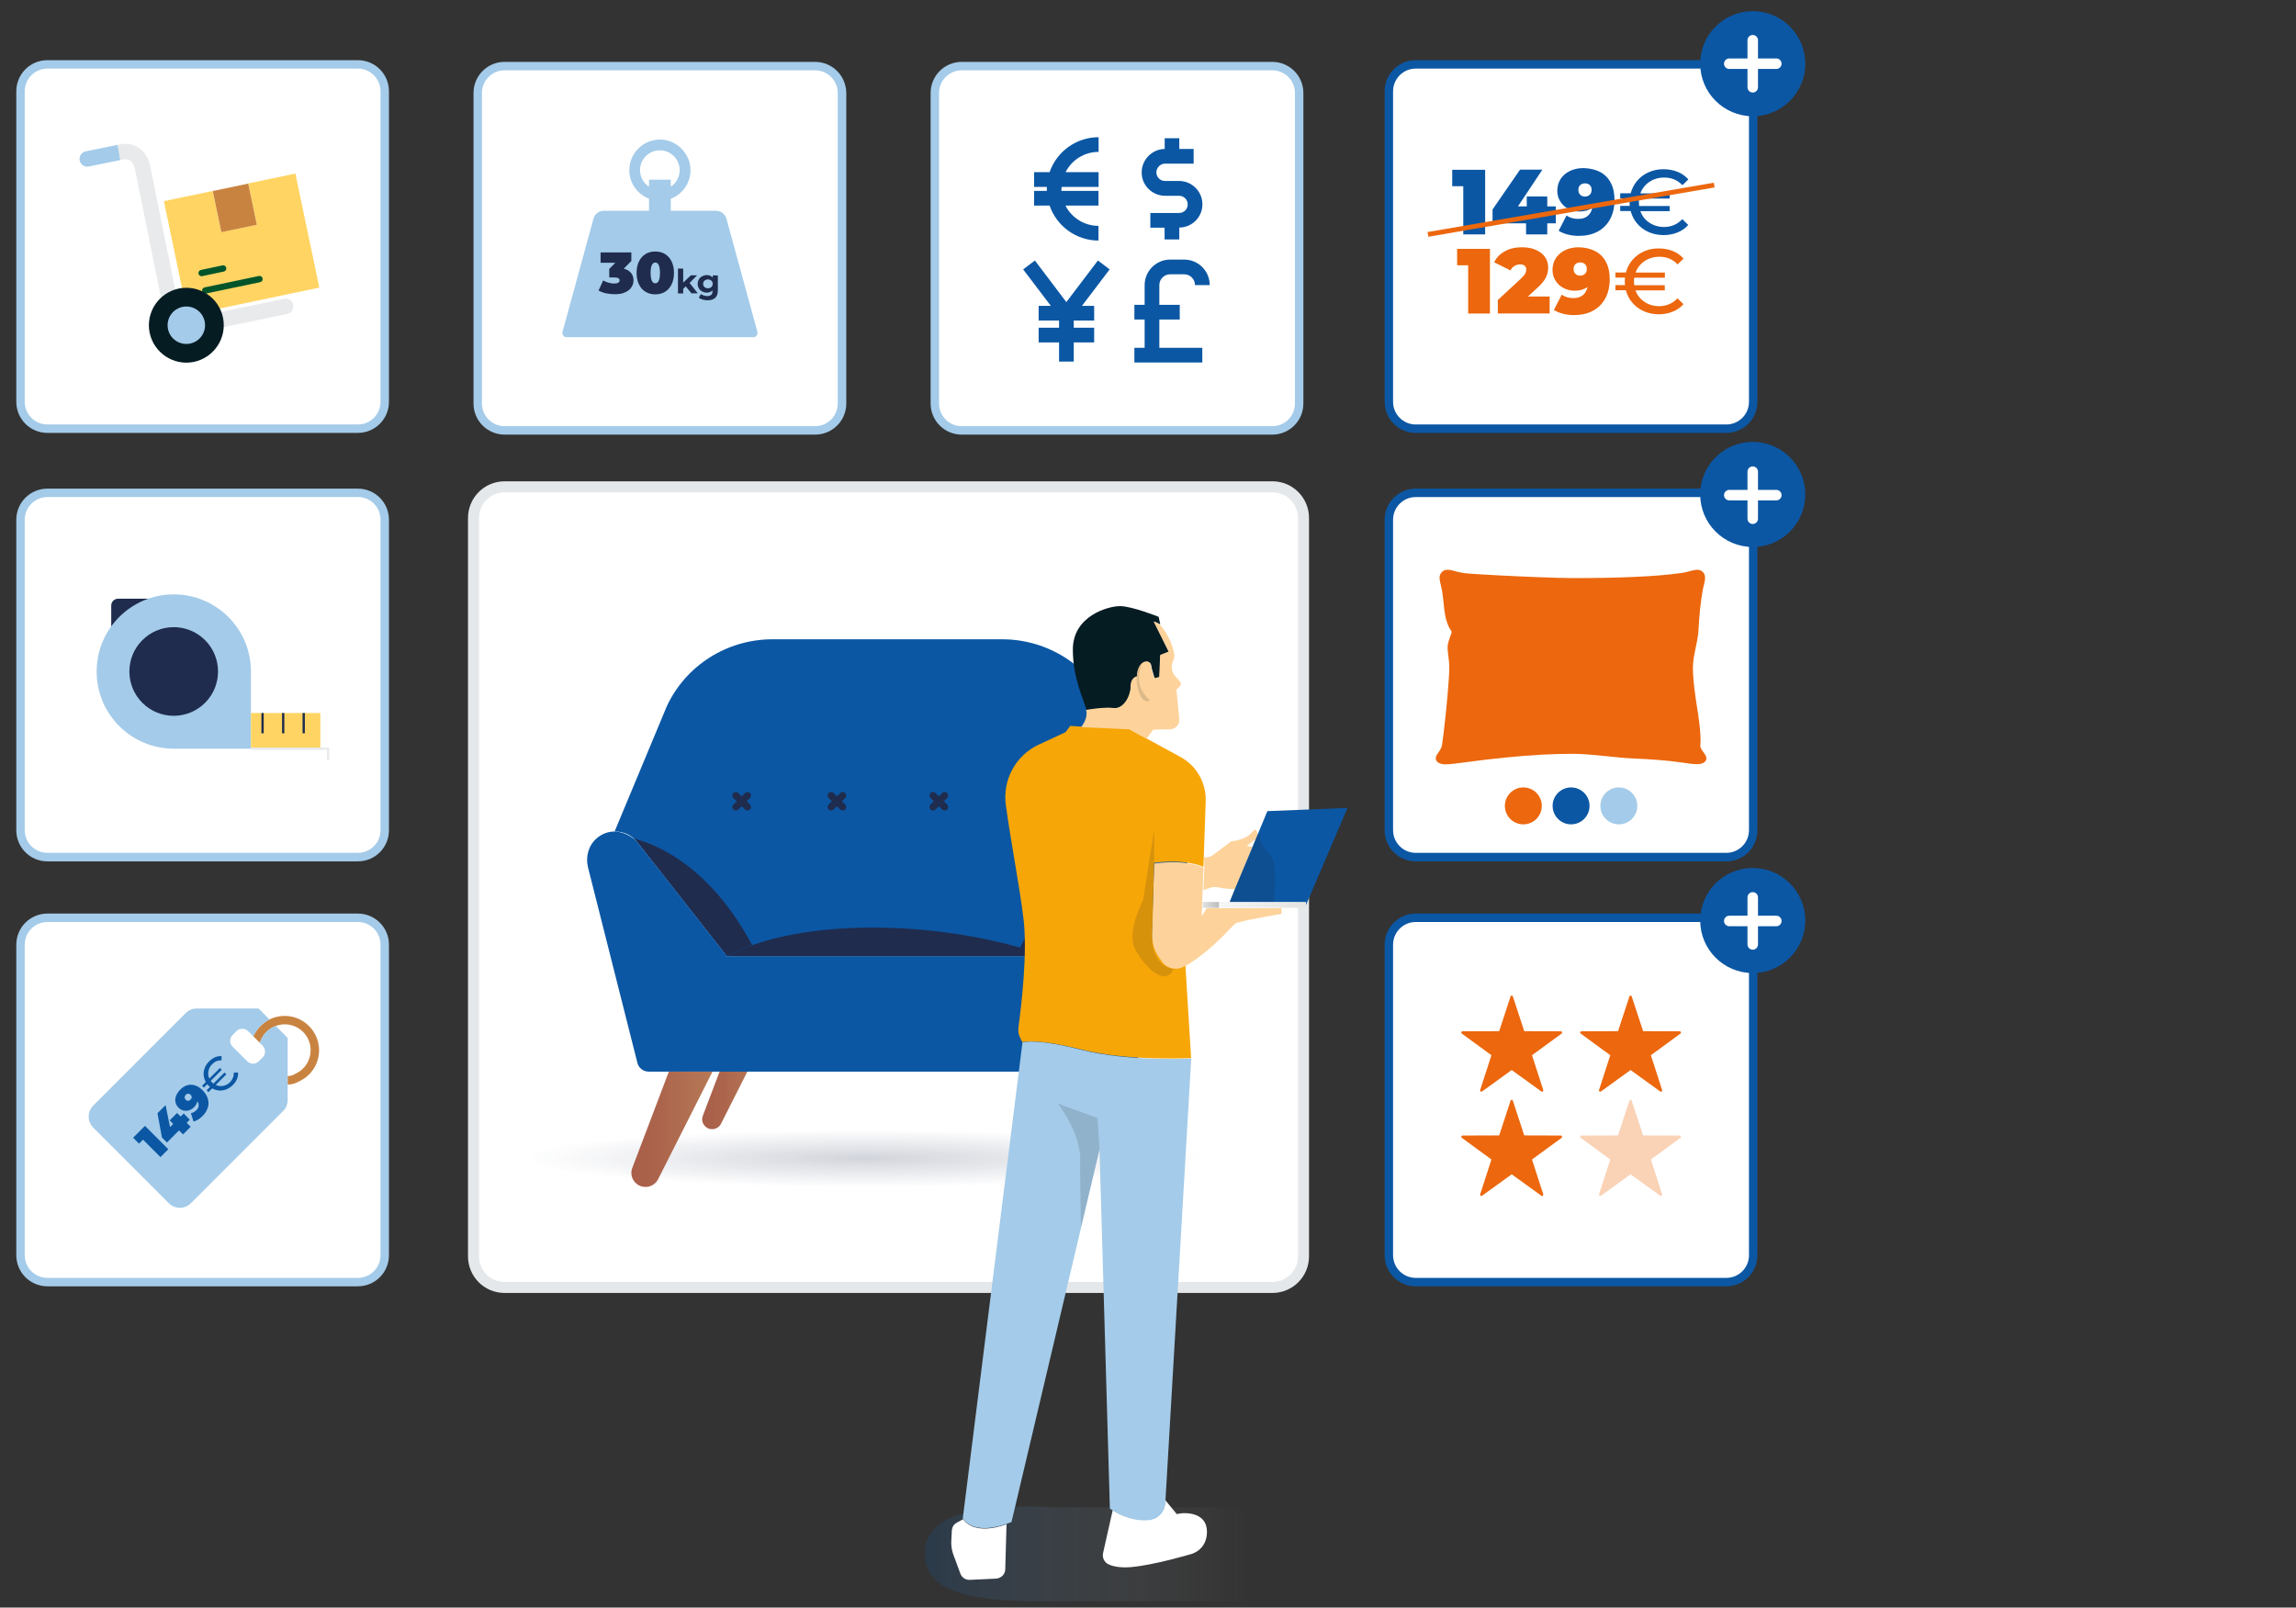 <?xml version="1.0" encoding="utf-8"?>
<!-- Generator: Adobe Illustrator 24.1.1, SVG Export Plug-In . SVG Version: 6.00 Build 0)  -->
<svg version="1.1" id="Calque_1" xmlns="http://www.w3.org/2000/svg" xmlns:xlink="http://www.w3.org/1999/xlink" x="0px" y="0px"
	 viewBox="0 0 2014.7 1410.7" style="enable-background:new 0 0 2014.7 1410.7;" xml:space="preserve">
<rect x="0" y="0" width="2014.7" height="1410.7" fill="#333333" stroke="none"/>
<style type="text/css">
	.st0{fill:#FFFFFF;}
	.st1{fill:#A4CBE9;}
	.st2{fill:none;}
	.st3{fill:#C98341;}
	.st4{fill:#0B57A4;}
	.st5{fill:#1F2C4E;}
	.st6{fill:#FFD462;}
	.st7{fill:none;stroke:#1F2C4E;stroke-width:2.007;stroke-miterlimit:10;}
	.st8{fill:none;stroke:#E8EAEB;stroke-width:2.007;stroke-miterlimit:10;}
	.st9{fill:#E8EAEB;}
	.st10{fill:none;stroke:#00542A;stroke-width:5.526;stroke-linecap:round;stroke-linejoin:round;stroke-miterlimit:10;}
	.st11{fill:#061C23;}
	.st12{fill:#EC670D;}
	.st13{fill:none;stroke:#EC670D;stroke-width:4.193;stroke-miterlimit:10;}
	.st14{opacity:0.3;fill:#EC670D;}
	.st15{fill:#FFFFFF;stroke:#E5E8EA;stroke-width:9.674;stroke-miterlimit:10;}
	.st16{opacity:0.25;fill:url(#SVGID_1_);}
	.st17{fill:url(#SVGID_2_);}
	.st18{fill:url(#SVGID_3_);}
	.st19{fill:url(#SVGID_4_);}
	.st20{fill:url(#SVGID_5_);}
	.st21{fill:none;stroke:#1F2C4E;stroke-width:6.205;stroke-linecap:round;stroke-miterlimit:10;}
	.st22{opacity:0.2;fill:url(#SVGID_6_);}
	.st23{fill:url(#SVGID_7_);}
	.st24{fill:url(#SVGID_8_);}
	.st25{fill:#FDD39B;}
	.st26{fill:#F7A608;}
	.st27{opacity:0.15;}
	.st28{fill:#1F1F1F;}
	.st29{fill:none;stroke:#FFFFFF;stroke-width:9.211;stroke-linecap:round;stroke-linejoin:round;stroke-miterlimit:10;}
	.st30{opacity:0.2;fill:url(#SVGID_9_);}
	.st31{fill:#EDC0B1;}
	.st32{fill:#233941;}
	.st33{fill:#09AABA;}
	.st34{fill:#FDC306;}
	.st35{opacity:0.2;}
	.st36{fill:#020203;}
	.st37{fill:#E6E9EB;}
	.st38{fill:#445861;}
	.st39{fill:#232F3F;}
	.st40{fill:none;stroke:#FFFFFF;stroke-width:6.162;stroke-linecap:round;stroke-linejoin:round;stroke-miterlimit:10;}
	.st41{fill:#99A6AD;}
	.st42{fill:#FAFBFB;}
	.st43{opacity:0.2;fill:url(#SVGID_10_);}
	.st44{fill:url(#SVGID_11_);}
	.st45{fill:url(#SVGID_12_);}
	.st46{fill:#F9D5D9;}
	.st47{fill:#B3BAC0;}
	.st48{fill:#4C4749;}
	.st49{opacity:0.2;fill:url(#SVGID_13_);}
	.st50{fill:#F3BE9A;}
	.st51{fill:url(#SVGID_14_);}
	.st52{fill:url(#SVGID_15_);}
	.st53{fill:url(#SVGID_16_);}
	.st54{fill:url(#SVGID_17_);}
	.st55{fill:url(#SVGID_18_);}
	.st56{fill:none;stroke:#0B58A4;stroke-width:1.898;stroke-miterlimit:10;}
	.st57{fill:#FFFFFF;stroke:#0B58A4;stroke-width:1.898;stroke-miterlimit:10;}
	.st58{fill-rule:evenodd;clip-rule:evenodd;fill:url(#);}
	.st59{fill-rule:evenodd;clip-rule:evenodd;fill:#E20D1D;}
	.st60{opacity:0.5;fill:#0B58A4;}
	.st61{opacity:0.3;fill:#0B58A4;}
	.st62{opacity:0.2;fill:#0B58A4;}
	.st63{fill:#A4CBE9;stroke:#0B58A4;stroke-width:1.898;stroke-miterlimit:10;}
	.st64{fill:none;stroke:#1E3660;stroke-width:1.572;stroke-linecap:round;stroke-linejoin:round;stroke-miterlimit:10;}
	.st65{fill:#86949B;}
	.st66{fill:#E9F2FA;}
	.st67{fill:#FFFFFF;stroke:#E6E9EB;stroke-width:5.772;stroke-miterlimit:10;}
	.st68{opacity:0.5;fill:#A4CBE9;}
	.st69{fill:none;stroke:#1F2C4E;stroke-width:8.284;stroke-linecap:round;stroke-linejoin:round;stroke-miterlimit:10;}
	.st70{fill:none;stroke:#C8CDD1;stroke-width:1.644;stroke-linecap:round;stroke-linejoin:round;stroke-miterlimit:10;}
	.st71{fill:#FFFFFF;stroke:#EC670D;stroke-width:7.231;stroke-linecap:round;stroke-linejoin:round;stroke-miterlimit:10;}
	.st72{fill:none;stroke:#C8CDD1;stroke-width:10.007;stroke-linecap:round;stroke-miterlimit:10;}
	.st73{fill:none;stroke:#C8CDD1;stroke-width:9.117;stroke-linecap:round;stroke-miterlimit:10;}
	.st74{fill:#C0B2D8;}
	.st75{fill:#302D7D;}
	.st76{fill:#F39B9A;}
	.st77{fill:#C8CDD1;}
	.st78{fill:#006E7F;}
	.st79{fill:#64C3D1;}
	.st80{fill:#6B661E;}
	.st81{fill:#758E2A;}
	.st82{fill:#A3CBE9;}
	.st83{fill:#1E3660;}
	.st84{fill:#EFEBF6;}
	.st85{opacity:0.1;fill:url(#SVGID_19_);}
	.st86{opacity:0.2;fill:url(#SVGID_20_);}
	.st87{fill:#1D365F;}
	.st88{opacity:0.1;}
	.st89{opacity:0.2;fill:url(#SVGID_21_);}
	.st90{fill:url(#SVGID_22_);}
	.st91{fill:#ECC0B2;}
	.st92{opacity:0.2;fill:url(#SVGID_23_);}
	.st93{fill:url(#SVGID_24_);}
	.st94{fill:url(#SVGID_25_);}
	.st95{fill:none;stroke:#A4CBE9;stroke-width:3.72;stroke-linecap:round;stroke-linejoin:round;stroke-miterlimit:10;}
	.st96{fill:#F8B68A;}
	.st97{fill:none;stroke:#EC670D;stroke-width:2.409;stroke-linecap:round;stroke-linejoin:round;stroke-miterlimit:10;}
	.st98{fill:none;stroke:#0B57A4;stroke-width:5.154;stroke-linecap:round;stroke-linejoin:round;stroke-miterlimit:10;}
	.st99{opacity:0.2;fill:url(#SVGID_26_);}
	.st100{opacity:0.3;}
	.st101{fill:url(#SVGID_27_);}
	.st102{fill:url(#SVGID_28_);}
	.st103{opacity:0.1;fill:#1F1F1F;enable-background:new    ;}
	
		.st104{opacity:0.3;fill:none;stroke:#1F1F1F;stroke-width:2.538;stroke-linecap:round;stroke-linejoin:round;stroke-miterlimit:10;enable-background:new    ;}
	.st105{fill:url(#SVGID_29_);}
	.st106{fill:url(#SVGID_30_);}
	.st107{fill:#D9D9D9;}
	.st108{fill:url(#SVGID_31_);}
	.st109{fill:url(#SVGID_32_);}
	.st110{fill:#0458A3;}
	.st111{fill:#E10E1C;}
	.st112{fill:#F7A609;}
	.st113{fill:#6CBFA2;}
	.st114{fill:#94C11F;}
	.st115{opacity:0.6;fill:url(#SVGID_33_);enable-background:new    ;}
	.st116{opacity:0.3;fill:#02B0D7;enable-background:new    ;}
	.st117{fill:#E95390;}
	.st118{opacity:0.2;fill:url(#SVGID_34_);}
	.st119{fill:url(#SVGID_35_);}
	.st120{fill:url(#SVGID_36_);}
	.st121{fill:url(#SVGID_37_);}
	.st122{fill:url(#SVGID_38_);}
	.st123{fill:url(#SVGID_39_);}
	.st124{fill:url(#SVGID_40_);}
	.st125{fill:#455960;}
	.st126{fill:#FBC205;}
	.st127{fill:#1F2D4E;}
	.st128{fill:none;stroke:#26326B;stroke-width:0.467;stroke-miterlimit:10;}
	.st129{fill:#0B57A4;stroke:#FFFFFF;stroke-width:0.934;stroke-miterlimit:10;}
	.st130{opacity:0.6;fill:url(#SVGID_41_);enable-background:new    ;}
	.st131{opacity:0.2;fill:url(#SVGID_42_);}
	.st132{fill:#763E2B;}
	.st133{opacity:0.2;fill:url(#SVGID_43_);}
	.st134{fill:#ECC9BE;}
	.st135{fill:#4D4743;}
	.st136{opacity:0.3;fill:#F3AF2D;}
	.st137{fill:none;stroke:#F3AF2D;stroke-width:5;stroke-linecap:round;stroke-linejoin:round;stroke-miterlimit:10;}
	.st138{fill:#F3AF2D;}
</style>
<g id="boxes_1_">
	<g>
		<g>
			<path class="st0" d="M41.6,1125.1c-13,0-23.6-10.6-23.6-23.6V829c0-13,10.6-23.6,23.6-23.6H314c13,0,23.6,10.6,23.6,23.6v272.5
				c0,13-10.6,23.6-23.6,23.6H41.6z"/>
			<path class="st1" d="M314,809.1c11,0,19.9,8.9,19.9,19.9v272.5c0,11-8.9,19.9-19.9,19.9H41.6c-11,0-19.9-8.9-19.9-19.9V829
				c0-11,8.9-19.9,19.9-19.9H314 M314,801.7H41.6c-15.1,0-27.3,12.2-27.3,27.3v272.5c0,15.1,12.2,27.3,27.3,27.3H314
				c15.1,0,27.3-12.2,27.3-27.3V829C341.3,813.9,329.1,801.7,314,801.7L314,801.7z"/>
		</g>
		<g>
			<g>
				<path class="st2" d="M252.4,944.3c3.1,0,4.1-0.6,7-2.1l1-0.5c7.5-3.9,12.2-11.7,12.2-20.1c0-12.5-10.2-22.7-22.7-22.7
					c-2.7,0-5.3,0.5-7.8,1.4l10.3,10.5V944.3z"/>
				<path class="st2" d="M223.8,915.7c-1.9-0.7-2.9-2.9-2.1-4.8c0.2-0.5,0.4-0.9,0.6-1.4l-4.6-4.6c-2.8-2.8-7.4-2.8-10.2,0l-3.4,3.4
					c-2.8,2.8-2.8,7.4,0,10.2l12.8,12.8c2.8,2.8,7.4,2.8,10.2,0l3.4-3.4c2.8-2.8,2.8-7.4,0-10.2l-2.9-2.9
					C226.7,915.8,225.2,916.2,223.8,915.7z"/>
				<path class="st3" d="M249.8,891.5c-4.7,0-9.3,1.1-13.3,3.1c-6.2,3.1-11.3,8.3-14.2,14.8l5.4,5.4c0.4-0.4,0.7-0.8,0.9-1.3
					c2.4-6.2,7.4-11,13.5-13.2c2.5-0.9,5.1-1.4,7.8-1.4c12.5,0,22.7,10.2,22.7,22.7c0,8.5-4.7,16.2-12.2,20.1l-1,0.5
					c-2.8,1.5-3.9,2.1-7,2.1v7.4c4.9,0,7.2-1.2,10.4-2.9l1-0.5c10-5.2,16.2-15.4,16.2-26.7C279.9,905,266.4,891.5,249.8,891.5z"/>
				<path class="st1" d="M242,900.3c-6.1,2.2-11.1,7-13.5,13.2c-0.2,0.5-0.5,1-0.9,1.3l2.9,2.9c2.8,2.8,2.8,7.4,0,10.2l-3.4,3.4
					c-2.8,2.8-7.4,2.8-10.2,0l-12.8-12.8c-2.8-2.8-2.8-7.4,0-10.2l3.4-3.4c2.8-2.8,7.4-2.8,10.2,0l4.6,4.6c2.9-6.5,8-11.7,14.2-14.8
					l-9.6-9.7h-54.2c-3.6,0-7.1,1.4-9.7,4l-81.2,81.2c-5.3,5.3-5.3,14,0,19.3l66.4,66.4c5.3,5.3,14,5.3,19.3,0l81.2-81.2
					c2.6-2.6,3.7-6.1,3.7-9.7v-13.2v-7.4v-33.6L242,900.3z"/>
			</g>
			<g>
				<g>
					<path class="st4" d="M127.2,988l20.5,20.5l-6.9,6.9l-15.3-15.3l-3.5,3.5l-5.2-5.2L127.2,988z"/>
					<path class="st4" d="M166.5,982.6l-2.7,2.7l3.5,3.5l-6.7,6.7l-3.5-3.5l-10.6,10.6l-4.4-4.4l-3.9-21.3l7.1-7.1l3.9,19.3l2.8-2.8
						l-3.1-3.1l6.5-6.5l3.1,3.1l2.7-2.7L166.5,982.6z"/>
					<path class="st4" d="M164.1,952.4c2.2-0.7,4.5-0.7,6.8,0c2.3,0.7,4.6,2.1,6.8,4.3c2.3,2.3,3.9,4.8,4.7,7.5
						c0.8,2.7,0.8,5.3-0.1,7.9c-0.8,2.6-2.3,5-4.6,7.3c-1.2,1.2-2.5,2.3-3.9,3.1c-1.4,0.8-2.7,1.4-4,1.7l-2.3-7.3
						c1.7-0.3,3.3-1.2,4.8-2.6c1.2-1.2,1.9-2.5,2-3.8c0.2-1.4-0.2-2.7-1.1-4.1c-0.3,1.8-1.3,3.6-2.9,5.2c-1.2,1.2-2.7,2.1-4.3,2.7
						c-1.6,0.5-3.2,0.6-4.9,0.3c-1.6-0.4-3.1-1.2-4.4-2.5c-1.4-1.4-2.3-3-2.7-4.9c-0.4-1.8-0.2-3.7,0.5-5.5c0.7-1.9,1.8-3.5,3.3-5.1
						C159.8,954.4,161.9,953.1,164.1,952.4z M168.2,962.8c0-0.8-0.3-1.5-1-2.1c-0.6-0.6-1.3-1-2.1-0.9c-0.8,0-1.5,0.3-2.1,1
						c-0.6,0.6-0.9,1.3-1,2.1c0,0.8,0.3,1.5,0.9,2.1c0.6,0.6,1.3,1,2.1,1c0.8,0,1.5-0.3,2.1-0.9
						C167.9,964.2,168.2,963.5,168.2,962.8z"/>
					<path class="st4" d="M205.2,941.2l3.7,0c0.1,2-0.2,3.9-1,5.8c-0.8,1.9-2,3.6-3.6,5.2c-1.7,1.7-3.6,2.9-5.7,3.8
						c-2.1,0.8-4.2,1.1-6.3,1c-2.1-0.2-4.2-0.8-6.1-1.9l-3.3,3.3l-1.6-1.6l3-3c-0.5-0.5-1-0.8-1.3-1.1c-0.3-0.3-0.7-0.7-1.1-1.3
						l-3,3l-1.6-1.6l3.3-3.3c-1.1-1.9-1.7-4-1.9-6.1c-0.2-2.1,0.2-4.3,1-6.3c0.8-2.1,2.1-4,3.8-5.7c1.6-1.6,3.4-2.8,5.2-3.6
						c1.9-0.8,3.8-1.1,5.7-1l0,3.7c-3.2-0.1-5.9,1-8.2,3.4c-1.8,1.8-2.9,3.8-3.3,6.1c-0.4,2.3-0.2,4.4,0.8,6.5l9.3-9.3l1.6,1.6
						l-9.7,9.7c0.3,0.4,0.7,0.9,1.1,1.3c0.4,0.4,0.8,0.8,1.3,1.1l9.7-9.7l1.6,1.6l-9.3,9.3c2.1,1,4.2,1.2,6.5,0.8
						c2.3-0.4,4.3-1.5,6.1-3.3C204.2,947.2,205.3,944.4,205.2,941.2z"/>
				</g>
			</g>
		</g>
	</g>
	<g>
		<g>
			<path class="st0" d="M41.6,752.2c-13,0-23.6-10.6-23.6-23.6V456.1c0-13,10.6-23.6,23.6-23.6H314c13,0,23.6,10.6,23.6,23.6v272.5
				c0,13-10.6,23.6-23.6,23.6H41.6z"/>
			<path class="st1" d="M314,436.1c11,0,19.9,8.9,19.9,19.9v272.5c0,11-8.9,19.9-19.9,19.9H41.6c-11,0-19.9-8.9-19.9-19.9V456.1
				c0-11,8.9-19.9,19.9-19.9H314 M314,428.8H41.6c-15.1,0-27.3,12.2-27.3,27.3v272.5c0,15.1,12.2,27.3,27.3,27.3H314
				c15.1,0,27.3-12.2,27.3-27.3V456.1C341.3,441,329.1,428.8,314,428.8L314,428.8z"/>
		</g>
		<g>
			<path class="st5" d="M133.5,557.4H97.6v-26c0-3.3,2.7-6,6-6h29.8V557.4z"/>
			<path class="st1" d="M220.2,648.6l0-6.5v-52.8c0-37.4-30.3-67.7-67.7-67.7c-37.4,0-67.7,30.3-67.7,67.7
				c0,37.4,30.3,67.7,67.7,67.7c18.9,0,67.7,0,67.7,0S220.2,653.8,220.2,648.6z"/>
			
				<ellipse transform="matrix(0.707 -0.707 0.707 0.707 -372.027 280.44)" class="st5" cx="152.5" cy="589.3" rx="38.9" ry="38.9"/>
			<rect x="220.2" y="625.7" class="st6" width="60.9" height="31.3"/>
			<line class="st7" x1="230.4" y1="625.7" x2="230.4" y2="643.5"/>
			<line class="st7" x1="248.5" y1="625.7" x2="248.5" y2="643.5"/>
			<line class="st7" x1="266.5" y1="625.7" x2="266.5" y2="643.5"/>
			<polyline class="st8" points="220.2,657 287.9,657 287.9,667.4 			"/>
		</g>
	</g>
	<g>
		<g>
			<path class="st0" d="M41.6,376.2c-13,0-23.6-10.6-23.6-23.6V80.1c0-13,10.6-23.6,23.6-23.6H314c13,0,23.6,10.6,23.6,23.6v272.5
				c0,13-10.6,23.6-23.6,23.6H41.6z"/>
			<path class="st1" d="M314,60.2c11,0,19.9,8.9,19.9,19.9v272.5c0,11-8.9,19.9-19.9,19.9H41.6c-11,0-19.9-8.9-19.9-19.9V80.1
				c0-11,8.9-19.9,19.9-19.9H314 M314,52.8H41.6c-15.1,0-27.3,12.2-27.3,27.3v272.5c0,15.1,12.2,27.3,27.3,27.3H314
				c15.1,0,27.3-12.2,27.3-27.3V80.1C341.3,65,329.1,52.8,314,52.8L314,52.8z"/>
		</g>
		<g>
			<g>
				<path class="st1" d="M75.2,132.8c-3.6,0.7-6,4.3-5.3,8c0.7,3.6,4.3,6,8,5.3l27.8-5.7l-2.4-13.3L75.2,132.8z"/>
				<path class="st9" d="M249.3,262.2l-76.5,15.9l-15.5-6.3l-25.5-125.9c-1.5-7.5-5-13-10.3-16.4c-7.2-4.6-14.9-3.2-16.4-2.8
					l-1.9,0.4l2.4,13.3l0,0l3-0.5c0.1,0,2.9-0.7,5.7,1.1c2,1.3,3.4,3.9,4.2,7.7l26.9,133l26,10.5l80.6-16.7c3.5-0.7,5.8-4.1,5.3-7.6
					l0,0C256.8,264,253.1,261.4,249.3,262.2z"/>
				<g>
					<polygon class="st6" points="217.8,161 225.4,197.2 194.2,203.7 186.6,167.6 143.8,176.5 164.7,276.6 280.2,252.4 259.2,152.3 
											"/>
					
						<rect x="190.1" y="163.9" transform="matrix(0.979 -0.205 0.205 0.979 -33.03 46.146)" class="st3" width="31.8" height="36.9"/>
					<line class="st10" x1="176.9" y1="239.6" x2="195.8" y2="235.6"/>
					<line class="st10" x1="180.1" y1="254.9" x2="227.7" y2="244.9"/>
				</g>
				<g>
					<path class="st11" d="M195.7,278.8c3.6,17.8-7.9,35.1-25.6,38.8c-17.8,3.6-35.1-7.9-38.8-25.6c-3.6-17.8,7.9-35.1,25.6-38.8
						C174.7,249.6,192.1,261,195.7,278.8z"/>
					<path class="st1" d="M179.6,282.1c1.8,8.9-3.9,17.6-12.8,19.4c-8.9,1.8-17.6-3.9-19.4-12.8c-1.8-8.9,3.9-17.6,12.8-19.4
						C169.1,267.5,177.8,273.2,179.6,282.1z"/>
				</g>
			</g>
		</g>
	</g>
	<g>
		<g>
			<path class="st0" d="M442.8,377.7c-13,0-23.6-10.6-23.6-23.6V81.6c0-13,10.6-23.6,23.6-23.6h272.5c13,0,23.6,10.6,23.6,23.6
				v272.5c0,13-10.6,23.6-23.6,23.6H442.8z"/>
			<path class="st1" d="M715.2,61.7c11,0,19.9,8.9,19.9,19.9v272.5c0,11-8.9,19.9-19.9,19.9H442.8c-11,0-19.9-8.9-19.9-19.9V81.6
				c0-11,8.9-19.9,19.9-19.9H715.2 M715.2,54.3H442.8c-15.1,0-27.3,12.2-27.3,27.3v272.5c0,15.1,12.2,27.3,27.3,27.3h272.5
				c15.1,0,27.3-12.2,27.3-27.3V81.6C742.5,66.5,730.3,54.3,715.2,54.3L715.2,54.3z"/>
		</g>
		<g>
			<g>
				<path class="st1" d="M628.4,185h-39.8v-10.6c10.3-3.9,17.5-13.9,17.3-25.6c-0.3-13.9-11.6-25.6-25.5-26.3
					c-15.4-0.7-28.2,11.6-28.2,26.8c0,11.5,7.2,21.2,17.3,25.1V185h-39.8c-4.2,0-7.8,2.8-8.9,6.8l-27.2,99.4
					c-0.6,2.3,1.1,4.7,3.6,4.7h163.8c2.4,0,4.2-2.3,3.6-4.7l-27.2-99.4C636.2,187.8,632.5,185,628.4,185z M569.4,163.8
					c-4.7-3.1-7.8-8.5-7.8-14.5c0-9.6,7.8-17.4,17.4-17.4c9.6,0,17.4,7.8,17.4,17.4c0,6.1-3.1,11.4-7.8,14.5v-6.1h-19.1V163.8z"/>
			</g>
			<g>
				<path class="st5" d="M553.7,239.5c1.5,1.8,2.2,4,2.2,6.5c0,2.2-0.6,4.2-1.8,6c-1.2,1.9-3,3.4-5.5,4.5c-2.5,1.2-5.5,1.7-9.2,1.7
					c-2.5,0-5.1-0.3-7.6-0.8s-4.7-1.4-6.6-2.4l4.1-8.9c1.5,0.9,3.1,1.5,4.8,2s3.3,0.7,4.9,0.7c1.4,0,2.5-0.2,3.4-0.7
					c0.9-0.5,1.3-1.2,1.3-2.1c0-1.6-1.4-2.5-4.3-2.5h-4.8V236l5.3-5.4h-12.9v-9.1H554v7.5l-6.7,6.8
					C550.1,236.4,552.2,237.7,553.7,239.5z"/>
				<path class="st5" d="M566.5,256.1c-2.5-1.5-4.4-3.6-5.8-6.5c-1.4-2.8-2.1-6.2-2.1-10.1c0-3.9,0.7-7.3,2.1-10.1
					c1.4-2.8,3.3-5,5.8-6.5c2.4-1.5,5.3-2.2,8.5-2.2c3.2,0,6,0.7,8.5,2.2c2.4,1.5,4.4,3.6,5.8,6.5s2.1,6.2,2.1,10.1
					c0,3.9-0.7,7.3-2.1,10.1s-3.3,5-5.8,6.5c-2.5,1.5-5.3,2.2-8.5,2.2C571.8,258.3,569,257.6,566.5,256.1z M579.1,239.5
					c0-6.1-1.4-9.1-4.1-9.1c-2.7,0-4.1,3-4.1,9.1c0,6.1,1.4,9.1,4.1,9.1C577.7,248.6,579.1,245.5,579.1,239.5z"/>
				<path class="st5" d="M601.7,251.3l-2.2,2.2v4h-4.6v-21.8h4.6V248l6.7-6.4h5.5l-6.6,6.7l7.2,9.1h-5.6L601.7,251.3z"/>
				<path class="st5" d="M629.9,241.7v13.2c0,2.9-0.8,5.1-2.3,6.5c-1.5,1.4-3.7,2.1-6.6,2.1c-1.5,0-3-0.2-4.4-0.6
					c-1.4-0.4-2.5-0.9-3.4-1.6l1.8-3.3c0.7,0.5,1.5,1,2.5,1.3c1,0.3,2,0.5,3.1,0.5c1.6,0,2.8-0.4,3.5-1.1c0.8-0.7,1.1-1.8,1.1-3.2
					v-0.7c-1.2,1.3-2.9,2-5,2c-1.5,0-2.8-0.3-4-1c-1.2-0.6-2.2-1.5-2.9-2.7c-0.7-1.2-1.1-2.5-1.1-4c0-1.5,0.4-2.8,1.1-4
					c0.7-1.2,1.7-2.1,2.9-2.7c1.2-0.6,2.5-1,4-1c2.3,0,4,0.8,5.2,2.3v-2H629.9z M624.2,251.9c0.8-0.7,1.2-1.7,1.2-2.8
					c0-1.2-0.4-2.1-1.2-2.8c-0.8-0.7-1.8-1.1-3-1.1c-1.2,0-2.2,0.4-3,1.1c-0.8,0.7-1.2,1.7-1.2,2.8c0,1.2,0.4,2.1,1.2,2.8
					c0.8,0.7,1.8,1.1,3,1.1C622.5,252.9,623.5,252.6,624.2,251.9z"/>
			</g>
		</g>
	</g>
	<g>
		<g>
			<path class="st0" d="M843.9,377.7c-13,0-23.6-10.6-23.6-23.6V81.6c0-13,10.6-23.6,23.6-23.6h272.5c13,0,23.6,10.6,23.6,23.6
				v272.5c0,13-10.6,23.6-23.6,23.6H843.9z"/>
			<path class="st1" d="M1116.4,61.7c11,0,19.9,8.9,19.9,19.9v272.5c0,11-8.9,19.9-19.9,19.9H843.9c-11,0-19.9-8.9-19.9-19.9V81.6
				c0-11,8.9-19.9,19.9-19.9H1116.4 M1116.4,54.3H843.9c-15.1,0-27.3,12.2-27.3,27.3v272.5c0,15.1,12.2,27.3,27.3,27.3h272.5
				c15.1,0,27.3-12.2,27.3-27.3V81.6C1143.7,66.5,1131.5,54.3,1116.4,54.3L1116.4,54.3z"/>
		</g>
		<g>
			<path class="st4" d="M931.6,164H964v-12.9h-29c5.4-10.6,16.3-17.8,29-17.8v-12.9c-19.9,0-36.9,12.9-43,30.7h-13.6V164h11.2
				c0,0.6,0,1.1,0,1.7c0,0.6,0,1.2,0,1.8h-11.2v12.9h13.6c6.1,17.8,23.1,30.7,42.9,30.7v-12.9c-12.6,0-23.6-7.2-29-17.8h29v-12.9
				h-32.5c0-0.6,0-1.2,0-1.8C931.5,165.1,931.5,164.5,931.6,164z"/>
			<path class="st4" d="M1055.1,179.3c0-11.3-9.2-20.5-20.5-20.5h-12.3c-2,0-4-0.8-5.4-2.2c-1.4-1.4-2.2-3.3-2.2-5.3
				c0-4.2,3.5-7.7,7.6-7.7h25.1v-12.9h-12.6v-9.4H1022v9.4c-11.1,0.2-20.2,9.4-20.2,20.6c0,5.5,2.1,10.6,6,14.5c3.9,3.8,9,6,14.5,6
				h12.3c4.2,0,7.6,3.4,7.6,7.6c0,4.2-3.4,7.5-7.6,7.5h-25.2v12.9h12.5v10.3h12.9v-10.4C1046.1,199.6,1055.1,190.5,1055.1,179.3z"/>
			<polygon class="st4" points="973.7,236.4 963.4,228.6 935.7,265.1 908.1,228.6 897.8,236.4 922.1,268.4 911.4,268.4 911.4,281.3 
				929.3,281.3 929.3,287.6 911.4,287.6 911.4,300.5 929.3,300.5 929.3,317.3 942.2,317.3 942.2,300.5 960.1,300.5 960.1,287.6 
				942.2,287.6 942.2,281.3 960.1,281.3 960.1,268.4 949.4,268.4 			"/>
			<path class="st4" d="M1017.3,280.4h17.9v-12.9h-17.9v-17.3c0-5.3,4.3-9.5,9.5-9.5h12.3c5.2,0,9.5,4.3,9.5,9.5h12.9
				c0-12.4-10-22.4-22.4-22.4h-12.3c-12.3,0-22.4,10.1-22.4,22.4v17.3h-9v12.9h9v24.8h-9v12.9h59.6v-12.9h-37.7V280.4z"/>
		</g>
	</g>
	<g>
		<g>
			<path class="st0" d="M1242.4,752.2c-13,0-23.6-10.6-23.6-23.6V456.1c0-13,10.6-23.6,23.6-23.6h272.5c13,0,23.6,10.6,23.6,23.6
				v272.5c0,13-10.6,23.6-23.6,23.6H1242.4z"/>
			<path class="st4" d="M1514.8,436.1c11,0,19.9,8.9,19.9,19.9v272.5c0,11-8.9,19.9-19.9,19.9h-272.5c-11,0-19.9-8.9-19.9-19.9
				V456.1c0-11,8.9-19.9,19.9-19.9H1514.8 M1514.8,428.8h-272.5c-15.1,0-27.3,12.2-27.3,27.3v272.5c0,15.1,12.2,27.3,27.3,27.3
				h272.5c15.1,0,27.3-12.2,27.3-27.3V456.1C1542.1,441,1529.9,428.8,1514.8,428.8L1514.8,428.8z"/>
		</g>
		<g>
			<path class="st12" d="M1269,670.7c-0.5,0-1,0-1.5,0c-2.5-0.1-4.4-0.7-5.7-1.7c-2.1-1.5-2.1-3.4-1.8-4.7c0.3-1.3,1.2-2.6,2.2-4
				c1.3-1.8,2.7-3.9,3.1-6.3c0.6-3.2,1.8-13.1,3-24.6c0.8-7.5,3.4-32.6,3.4-43.4c0-4.3-0.5-7.9-0.9-11.1c-0.5-4.1-0.9-7.3-0.1-10.5
				c0.5-1.9,1.1-3.7,1.7-5.3c0.8-2.1,1.7-4.5,1.2-5.2c-4-5.6-5.4-12.5-6.2-18.5c-0.3-2.4-0.6-4.9-0.8-7.4c-0.4-3.5-0.7-6.9-1.3-10.1
				c-0.3-1.5-0.6-3-1-4.4c-0.8-3.3-1.5-6.1-0.8-8.6c0.4-1.4,1.3-2.6,2.5-3.6c1.2-0.9,2.6-1.3,4.3-1.3c0.2,0,0.5,0,0.7,0
				c1.7,0.1,3.5,0.6,5.6,1.2c2.3,0.6,4.9,1.3,8,1.7c3.5,0.5,15.7,1.3,32,2.1c21.2,1.1,50.1,2.3,63.1,2.3c21.6,0,38.7-0.3,53.8-1
				c16.5-0.7,30-1.8,41.4-3.4c3.2-0.4,5.7-1.1,8-1.7l1.1-0.3c2.1-0.5,3.7-0.9,5.1-0.9c1.7,0,3.1,0.4,4.3,1.3
				c1.3,0.9,2.1,2.1,2.5,3.6c0.7,2.5,0,5.4-0.8,8.6c-0.4,1.4-0.7,2.9-1,4.4c-0.9,5.3-1.7,10.7-2.3,16.6c-0.6,5.7-1,11.8-1.4,18.4
				c-0.3,5.3-1.4,10.7-2.5,15.8c-1.2,5.7-2.4,11.6-2.4,17.2c0,10.7,1.8,22.8,3.6,34.6l0.8,5c0.4,2.7,0.8,5.4,1.1,7.9
				c1.2,9.6,1.5,16.1,1,21c-0.2,1.6,1.3,3.7,2.6,5.5c1,1.3,1.9,2.6,2.4,3.9c0.8,2,0.2,3.8-1.4,5.1c-1.6,1.2-3.7,1.7-6.6,1.7
				c-1.1,0-2.4-0.1-3.9-0.2c-1.9-0.2-3.9-0.5-6.1-0.8c-1.3-0.2-2.8-0.4-4.2-0.6c-11.4-1.6-24.9-2.7-41.4-3.4
				c-7.8-0.3-15.9-1.2-23.7-2c-10-1-20.4-2.1-30.1-2.1c-16.5,0-35.6,1-56.8,3.1c-12.4,1.2-25.3,2.7-38.3,4.5l-3.1,0.4
				C1276.9,670,1272.6,670.7,1269,670.7z"/>
			<g>
				<g>
					<path class="st12" d="M1343,590c-0.9,0-1.8-0.3-2.5-1l-10.2-10.1c-1.4-1.4-1.4-3.7,0-5.1c1.4-1.4,3.7-1.4,5.1,0l10.2,10.1
						c1.4,1.4,1.4,3.7,0,5.1C1344.9,589.6,1343.9,590,1343,590z"/>
				</g>
				<g>
					<path class="st12" d="M1332.8,590c-0.9,0-1.8-0.4-2.6-1.1c-1.4-1.4-1.4-3.7,0-5.1l10.2-10.1c1.4-1.4,3.7-1.4,5.1,0
						c1.4,1.4,1.4,3.7,0,5.1l-10.2,10.1C1334.6,589.6,1333.7,590,1332.8,590z"/>
				</g>
			</g>
			<g>
				<g>
					<path class="st12" d="M1425.6,590c-0.9,0-1.8-0.3-2.5-1l-10.2-10.1c-1.4-1.4-1.4-3.7,0-5.1c1.4-1.4,3.7-1.4,5.1,0l10.2,10.1
						c1.4,1.4,1.4,3.7,0,5.1C1427.5,589.6,1426.5,590,1425.6,590z"/>
				</g>
				<g>
					<path class="st12" d="M1415.4,590c-0.9,0-1.8-0.4-2.6-1.1c-1.4-1.4-1.4-3.7,0-5.1l10.2-10.1c1.4-1.4,3.7-1.4,5.1,0
						c1.4,1.4,1.4,3.7,0,5.1l-10.2,10.1C1417.2,589.6,1416.3,590,1415.4,590z"/>
				</g>
			</g>
			<g>
				<circle class="st12" cx="1336.7" cy="707.2" r="16.2"/>
				<circle class="st4" cx="1378.6" cy="707.2" r="16.2"/>
				<g>
					<circle class="st1" cx="1420.5" cy="707.2" r="16.2"/>
				</g>
			</g>
		</g>
	</g>
	<g>
		<g>
			<path class="st0" d="M1242.4,376.2c-13,0-23.6-10.6-23.6-23.6V80.1c0-13,10.6-23.6,23.6-23.6h272.5c13,0,23.6,10.6,23.6,23.6
				v272.5c0,13-10.6,23.6-23.6,23.6H1242.4z"/>
			<path class="st4" d="M1514.8,60.2c11,0,19.9,8.9,19.9,19.9v272.5c0,11-8.9,19.9-19.9,19.9h-272.5c-11,0-19.9-8.9-19.9-19.9V80.1
				c0-11,8.9-19.9,19.9-19.9H1514.8 M1514.8,52.8h-272.5c-15.1,0-27.3,12.2-27.3,27.3v272.5c0,15.1,12.2,27.3,27.3,27.3h272.5
				c15.1,0,27.3-12.2,27.3-27.3V80.1C1542.1,65,1529.9,52.8,1514.8,52.8L1514.8,52.8z"/>
		</g>
		<g>
			<g>
				<path class="st12" d="M1307.4,218.4v56.7h-19.1v-42.3h-9.7v-14.4H1307.4z"/>
				<path class="st12" d="M1359.8,260.3v14.8h-45.5v-11.8l20.5-19c1.8-1.7,3-3.1,3.6-4.3c0.6-1.2,0.9-2.4,0.9-3.5
					c0-1.4-0.5-2.5-1.4-3.3c-0.9-0.8-2.3-1.2-4.1-1.2c-1.7,0-3.4,0.5-4.9,1.4c-1.5,0.9-2.7,2.2-3.5,3.9l-14.4-7.2
					c2.2-4.1,5.3-7.3,9.5-9.6c4.2-2.4,9.2-3.5,15.1-3.5c4.5,0,8.5,0.7,11.9,2.2c3.5,1.5,6.2,3.5,8.1,6.2c1.9,2.7,2.9,5.8,2.9,9.3
					c0,3.1-0.7,6.1-2,8.8c-1.3,2.7-3.9,5.8-7.7,9.3l-8.1,7.4H1359.8z"/>
				<path class="st12" d="M1399.6,220.3c4.1,2.1,7.3,5.2,9.5,9.4c2.3,4.2,3.4,9.3,3.4,15.3c0,6.5-1.3,12.1-3.9,16.9
					c-2.6,4.8-6.3,8.4-11,10.9s-10.2,3.7-16.5,3.7c-3.4,0-6.6-0.4-9.7-1.2s-5.7-1.9-7.9-3.3l6.9-13.4c2.8,2,6.2,3,10.3,3
					c3.3,0,6-0.8,8.1-2.5c2.1-1.6,3.5-4,4.2-7.2c-3,2.1-6.7,3.2-11.3,3.2c-3.5,0-6.7-0.8-9.6-2.3c-3-1.5-5.3-3.6-7.1-6.4
					s-2.7-5.9-2.7-9.5c0-3.9,1-7.4,3-10.5c2-3,4.8-5.3,8.3-7c3.5-1.6,7.4-2.4,11.7-2.4C1390.7,217.1,1395.5,218.2,1399.6,220.3z
					 M1390.8,240.3c1.1-1.1,1.6-2.5,1.6-4.3s-0.5-3.2-1.6-4.2c-1.1-1-2.5-1.5-4.2-1.5c-1.7,0-3.1,0.5-4.2,1.5
					c-1.1,1-1.6,2.4-1.6,4.2s0.5,3.2,1.6,4.3c1.1,1.1,2.5,1.6,4.2,1.6C1388.3,241.9,1389.7,241.4,1390.8,240.3z"/>
				<path class="st12" d="M1472,261.8l5.2,5.1c-2.5,2.9-5.7,5.1-9.4,6.6c-3.7,1.5-7.8,2.3-12.2,2.3c-4.7,0-9.1-0.9-13-2.6
					c-4-1.8-7.4-4.2-10.1-7.4c-2.8-3.2-4.7-6.9-5.8-11.1h-9.2v-4.5h8.4c-0.1-1.4-0.2-2.5-0.2-3.3s0.1-1.9,0.2-3.3h-8.4v-4.5h9.2
					c1.1-4.2,3.1-7.9,5.8-11.1c2.8-3.2,6.1-5.7,10.1-7.4c4-1.8,8.3-2.6,13-2.6c4.5,0,8.6,0.8,12.3,2.3c3.7,1.5,6.8,3.7,9.4,6.6
					l-5.2,5.1c-4.3-4.5-9.6-6.7-16-6.7c-4.9,0-9.2,1.3-13,3.8c-3.7,2.5-6.4,5.9-7.9,10.1h25.7v4.5H1434c-0.2,1-0.2,2.1-0.2,3.3
					c0,1.1,0.1,2.2,0.2,3.3h26.8v4.5h-25.7c1.5,4.2,4.1,7.6,7.9,10.1c3.7,2.5,8.1,3.8,13,3.8C1462.3,268.6,1467.7,266.3,1472,261.8z
					"/>
			</g>
			<g>
				<path class="st4" d="M1303.2,149v56.7H1284v-42.3h-9.7V149H1303.2z"/>
				<path class="st4" d="M1365.2,196h-7.5v9.7h-18.6V196h-29.4v-12.2l24.1-34.9h19.6l-21.4,32.2h7.7v-8.7h18v8.7h7.5V196z"/>
				<path class="st4" d="M1403.8,150.8c4.1,2.1,7.3,5.2,9.5,9.4c2.3,4.2,3.4,9.3,3.4,15.3c0,6.5-1.3,12.1-3.9,16.9
					c-2.6,4.8-6.3,8.4-11,10.9s-10.2,3.7-16.5,3.7c-3.4,0-6.6-0.4-9.7-1.2s-5.7-1.9-7.9-3.3l6.9-13.4c2.8,2,6.2,3,10.3,3
					c3.3,0,6-0.8,8.1-2.5c2.1-1.6,3.5-4,4.2-7.2c-3,2.1-6.7,3.2-11.3,3.2c-3.5,0-6.7-0.8-9.6-2.3c-3-1.5-5.3-3.6-7.1-6.4
					s-2.7-5.9-2.7-9.5c0-3.9,1-7.4,3-10.5c2-3,4.8-5.3,8.3-7c3.5-1.6,7.4-2.4,11.7-2.4C1395,147.7,1399.7,148.7,1403.8,150.8z
					 M1395,170.9c1.1-1.1,1.6-2.5,1.6-4.3s-0.5-3.2-1.6-4.2c-1.1-1-2.5-1.5-4.2-1.5c-1.7,0-3.1,0.5-4.2,1.5c-1.1,1-1.6,2.4-1.6,4.2
					s0.5,3.2,1.6,4.3c1.1,1.1,2.5,1.6,4.2,1.6C1392.5,172.5,1393.9,171.9,1395,170.9z"/>
				<path class="st4" d="M1476.2,192.3l5.2,5.1c-2.5,2.9-5.7,5.1-9.4,6.6c-3.7,1.5-7.8,2.3-12.2,2.3c-4.7,0-9.1-0.9-13-2.6
					c-4-1.8-7.4-4.2-10.1-7.4c-2.8-3.2-4.7-6.9-5.8-11.1h-9.2v-4.5h8.4c-0.1-1.4-0.2-2.5-0.2-3.3s0.1-1.9,0.2-3.3h-8.4v-4.5h9.2
					c1.1-4.2,3.1-7.9,5.8-11.1c2.8-3.2,6.1-5.7,10.1-7.4c4-1.8,8.3-2.6,13-2.6c4.5,0,8.6,0.8,12.3,2.3c3.7,1.5,6.8,3.7,9.4,6.6
					l-5.2,5.1c-4.3-4.5-9.6-6.7-16-6.7c-4.9,0-9.2,1.3-13,3.8c-3.7,2.5-6.4,5.9-7.9,10.1h25.7v4.5h-26.8c-0.2,1-0.2,2.1-0.2,3.3
					c0,1.1,0.1,2.2,0.2,3.3h26.8v4.5h-25.7c1.5,4.2,4.1,7.6,7.9,10.1c3.7,2.5,8.1,3.8,13,3.8
					C1466.6,199.1,1471.9,196.9,1476.2,192.3z"/>
			</g>
			<line class="st13" x1="1253" y1="205.7" x2="1504.2" y2="162.4"/>
		</g>
	</g>
	<g>
		<g>
			<path class="st0" d="M1242.4,1125.1c-13,0-23.6-10.6-23.6-23.6V829c0-13,10.6-23.6,23.6-23.6h272.5c13,0,23.6,10.6,23.6,23.6
				v272.5c0,13-10.6,23.6-23.6,23.6H1242.4z"/>
			<g>
				<path class="st4" d="M1514.8,809.1c11,0,19.9,8.9,19.9,19.9v272.5c0,11-8.9,19.9-19.9,19.9h-272.5c-11,0-19.9-8.9-19.9-19.9V829
					c0-11,8.9-19.9,19.9-19.9H1514.8 M1514.8,801.7h-272.5c-15.1,0-27.3,12.2-27.3,27.3v272.5c0,15.1,12.2,27.3,27.3,27.3h272.5
					c15.1,0,27.3-12.2,27.3-27.3V829C1542.1,813.9,1529.9,801.7,1514.8,801.7L1514.8,801.7z"/>
			</g>
		</g>
		<g>
			<path class="st12" d="M1327.5,874.4l10,30.5l32.1,0.1c1.1,0,1.5,1.4,0.7,2l-26,19l9.9,30.6c0.3,1-0.8,1.9-1.7,1.2l-26-18.8
				l-26,18.8c-0.9,0.6-2-0.2-1.7-1.2l9.9-30.6l-26-19c-0.9-0.6-0.4-2,0.7-2l32.1-0.1l10-30.5
				C1325.7,873.4,1327.2,873.4,1327.5,874.4z"/>
			<path class="st12" d="M1431.8,874.4l10,30.5l32.1,0.1c1.1,0,1.5,1.4,0.7,2l-26,19l9.9,30.6c0.3,1-0.8,1.9-1.7,1.2l-26-18.8
				l-26,18.8c-0.9,0.6-2-0.2-1.7-1.2l9.9-30.6l-26-19c-0.9-0.6-0.4-2,0.7-2l32.1-0.1l10-30.5C1430,873.4,1431.5,873.4,1431.8,874.4z
				"/>
			<path class="st12" d="M1327.5,965.9l10,30.5l32.1,0.1c1.1,0,1.5,1.4,0.7,2l-26,19l9.9,30.6c0.3,1-0.8,1.9-1.7,1.2l-26-18.8
				l-26,18.8c-0.9,0.6-2-0.2-1.7-1.2l9.9-30.6l-26-19c-0.9-0.6-0.4-2,0.7-2l32.1-0.1l10-30.5
				C1325.7,964.9,1327.2,964.9,1327.5,965.9z"/>
			<path class="st14" d="M1431.8,965.9l10,30.5l32.1,0.1c1.1,0,1.5,1.4,0.7,2l-26,19l9.9,30.6c0.3,1-0.8,1.9-1.7,1.2l-26-18.8
				l-26,18.8c-0.9,0.6-2-0.2-1.7-1.2l9.9-30.6l-26-19c-0.9-0.6-0.4-2,0.7-2l32.1-0.1l10-30.5C1430,964.9,1431.5,964.9,1431.8,965.9z
				"/>
		</g>
	</g>
</g>
<path class="st15" d="M442.8,427.2h673.7c15.1,0,27.3,12.2,27.3,27.3v648c0,15.1-12.2,27.3-27.3,27.3H442.8
	c-15.1,0-27.3-12.2-27.3-27.3v-648C415.5,439.5,427.7,427.2,442.8,427.2z"/>
<radialGradient id="SVGID_1_" cx="434.456" cy="768.13" r="365.487" gradientTransform="matrix(0.811 0 0 6.884758e-02 406.453 963.668)" gradientUnits="userSpaceOnUse">
	<stop  offset="0" style="stop-color:#1F2C4E;stop-opacity:0.8"/>
	<stop  offset="1" style="stop-color:#1F2C4E;stop-opacity:0"/>
</radialGradient>
<ellipse class="st16" cx="758.7" cy="1016.6" rx="301.4" ry="24.8"/>
<g>
	<linearGradient id="SVGID_2_" gradientUnits="userSpaceOnUse" x1="554.048" y1="990.952" x2="625.248" y2="990.952">
		<stop  offset="0" style="stop-color:#A95E49"/>
		<stop  offset="0.37" style="stop-color:#AC654C"/>
		<stop  offset="0.936" style="stop-color:#B57756"/>
		<stop  offset="1" style="stop-color:#B67958"/>
	</linearGradient>
	<path class="st17" d="M586.9,940.4l-32.1,84.6c-3,8,3,16.6,11.6,16.6h0c4.7,0,9-2.6,11.1-6.8l47.7-94.4H586.9z"/>
	<linearGradient id="SVGID_3_" gradientUnits="userSpaceOnUse" x1="616.193" y1="955.199" x2="666.524" y2="955.199">
		<stop  offset="0" style="stop-color:#A95E49"/>
		<stop  offset="0.37" style="stop-color:#AC654C"/>
		<stop  offset="0.936" style="stop-color:#B57756"/>
		<stop  offset="1" style="stop-color:#B67958"/>
	</linearGradient>
	<path class="st18" d="M639.4,919.4l-22.7,59.8c-2.1,5.7,2.1,11.7,8.2,11.7h0c3.3,0,6.4-1.9,7.8-4.8l33.7-66.7H639.4z"/>
	
		<linearGradient id="SVGID_4_" gradientUnits="userSpaceOnUse" x1="1833.034" y1="955.199" x2="1883.365" y2="955.199" gradientTransform="matrix(-1 0 0 1 2773.048 0)">
		<stop  offset="0" style="stop-color:#A95E49"/>
		<stop  offset="0.37" style="stop-color:#AC654C"/>
		<stop  offset="0.936" style="stop-color:#B57756"/>
		<stop  offset="1" style="stop-color:#B67958"/>
	</linearGradient>
	<path class="st19" d="M916.8,919.4l22.7,59.8c2.1,5.7-2.1,11.7-8.2,11.7l0,0c-3.3,0-6.4-1.9-7.8-4.8l-33.7-66.7H916.8z"/>
	<path class="st4" d="M972.2,619.8c-16.7-35.8-53-58.8-92.8-58.8H778.6H677.9c-39.9,0-76.1,22.9-92.8,58.8l-45.8,109.9
		c7.7-0.2,15.1,3.2,20,9.4L638,839.2h140.6h140.6l78.7-100.1c4.9-6.2,12.4-9.6,20-9.4L972.2,619.8z"/>
	<linearGradient id="SVGID_5_" gradientUnits="userSpaceOnUse" x1="931.981" y1="990.952" x2="1003.181" y2="990.952">
		<stop  offset="0" style="stop-color:#A95E49"/>
		<stop  offset="0.37" style="stop-color:#AC654C"/>
		<stop  offset="0.936" style="stop-color:#B57756"/>
		<stop  offset="1" style="stop-color:#B67958"/>
	</linearGradient>
	<path class="st20" d="M970.3,940.4l32.1,84.6c3,8-3,16.6-11.6,16.6l0,0c-4.7,0-9-2.6-11.1-6.8L932,940.4H970.3z"/>
	<g>
		<g>
			<path class="st5" d="M655.9,711.3c-0.8,0-1.6-0.3-2.2-0.9l-10.2-10.1c-1.2-1.2-1.2-3.2,0-4.4c1.2-1.2,3.2-1.2,4.4,0l10.2,10.1
				c1.2,1.2,1.2,3.2,0,4.4C657.5,711,656.7,711.3,655.9,711.3z"/>
		</g>
		<g>
			<path class="st5" d="M645.7,711.3c-0.8,0-1.6-0.3-2.2-0.9c-1.2-1.2-1.2-3.2,0-4.4l10.2-10.1c1.2-1.2,3.2-1.2,4.4,0
				c1.2,1.2,1.2,3.2,0,4.4l-10.2,10.1C647.3,711,646.5,711.3,645.7,711.3z"/>
		</g>
	</g>
	<g>
		<g>
			<path class="st5" d="M739.5,711.3c-0.8,0-1.6-0.3-2.2-0.9l-10.2-10.1c-1.2-1.2-1.2-3.2,0-4.4c1.2-1.2,3.2-1.2,4.4,0l10.2,10.1
				c1.2,1.2,1.2,3.2,0,4.4C741.1,711,740.3,711.3,739.5,711.3z"/>
		</g>
		<g>
			<path class="st5" d="M729.3,711.3c-0.8,0-1.6-0.3-2.2-0.9c-1.2-1.2-1.2-3.2,0-4.4l10.2-10.1c1.2-1.2,3.2-1.2,4.4,0
				c1.2,1.2,1.2,3.2,0,4.4l-10.2,10.1C730.8,711,730.1,711.3,729.3,711.3z"/>
		</g>
	</g>
	<g>
		<g>
			<path class="st5" d="M828.9,711.3c-0.8,0-1.6-0.3-2.2-0.9l-10.2-10.1c-1.2-1.2-1.2-3.2,0-4.4c1.2-1.2,3.2-1.2,4.4,0l10.2,10.1
				c1.2,1.2,1.2,3.2,0,4.4C830.5,711,829.7,711.3,828.9,711.3z"/>
		</g>
		<g>
			<path class="st5" d="M818.7,711.3c-0.8,0-1.6-0.3-2.2-0.9c-1.2-1.2-1.2-3.2,0-4.4l10.2-10.1c1.2-1.2,3.2-1.2,4.4,0
				c1.2,1.2,1.2,3.2,0,4.4l-10.2,10.1C820.3,711,819.5,711.3,818.7,711.3z"/>
		</g>
	</g>
	<g>
		<line class="st21" x1="901.3" y1="698.1" x2="911.5" y2="708.2"/>
		<line class="st21" x1="901.3" y1="708.2" x2="911.5" y2="698.1"/>
	</g>
	<path class="st5" d="M556.1,735.8c1.1,1,2.3,2,3.2,3.2L638,839.2c0,0,7.1-4.6,22-9.9C623.7,761.8,578.8,741.7,556.1,735.8z"/>
	<path class="st5" d="M895.1,831.5c15.4,4.3,24.1,7.8,24.1,7.8l78.7-100.1c1.1-1.4,2.3-2.6,3.7-3.7
		C978.7,740.7,932.1,760.1,895.1,831.5z"/>
	<path class="st5" d="M895.1,831.5c-26.4-7.4-72.7-17.5-129.2-17.5c-51.3,0-85.7,8.3-105.8,15.4c-15,5.3-22,9.9-22,9.9H653h257h9.2
		C919.2,839.2,910.5,835.8,895.1,831.5z"/>
	<path class="st4" d="M1034.4,736.3c-6.5-6-14.5-7.5-21.8-6.2c-3.5,0.6-8.3,3.1-11,5.3c-1.3,1.1-2.6,2.3-3.7,3.7l-78.7,100.1H910
		H778.6H653H638l-78.7-100.1c-0.1-0.1-0.2-0.2-0.3-0.3c-4.4-5.3-14-9.5-20.9-9.1c-5.1,0.3-10.3,2.2-14.8,6.2
		c-7.1,6.3-9.6,16.3-7.3,25.4l43.3,171.4c1.1,4.5,5.2,7.7,9.9,7.7h209.3h209.3c4.7,0,8.8-3.2,9.9-7.7l43.4-171.6
		C1043.4,752.2,1041.1,742.6,1034.4,736.3z"/>
</g>
<g id="Calque_3_1_">
	<g>
		
			<linearGradient id="SVGID_6_" gradientUnits="userSpaceOnUse" x1="615.158" y1="1825.393" x2="898.95" y2="1825.393" gradientTransform="matrix(1 0 0 1 196.304 -461.91)">
			<stop  offset="0" style="stop-color:#0B57A4"/>
			<stop  offset="1" style="stop-color:#FFFFFF;stop-opacity:0"/>
		</linearGradient>
		<path class="st22" d="M920.7,1322.7c-6.1-0.6-12.1-0.8-18.5-0.8c-50.2,0-90.7,8.5-90.7,41.6c0,32,37.2,40,84.4,41.4v0.3h199.4
			v-82.5L920.7,1322.7L920.7,1322.7z"/>
		
			<linearGradient id="SVGID_7_" gradientUnits="userSpaceOnUse" x1="3874.939" y1="1256.018" x2="3951.254" y2="1256.018" gradientTransform="matrix(-1 0 0 1 5020.939 -461.91)">
			<stop  offset="0" style="stop-color:#E3E3E2"/>
			<stop  offset="1" style="stop-color:#F6F6F6"/>
		</linearGradient>
		<rect x="1069.6" y="791.5" class="st23" width="76.4" height="5.2"/>
		
			<linearGradient id="SVGID_8_" gradientUnits="userSpaceOnUse" x1="3951.334" y1="1256.018" x2="3965.719" y2="1256.018" gradientTransform="matrix(-1 0 0 1 5020.939 -461.91)">
			<stop  offset="0" style="stop-color:#BDBCBC"/>
			<stop  offset="1" style="stop-color:#E3E3E2"/>
		</linearGradient>
		<rect x="1055.3" y="791.5" class="st24" width="14.3" height="5.2"/>
		<path class="st25" d="M1056.6,752.3h2.2c1.9,0,3.6-0.6,5.2-1.7l16.5-12.4c0,0,12.1-0.6,17.9-7.7c4.1-5,4.7-0.8,5,2.2l-1.7,3.6
			l-7.7,6.1l5,0.8l-15.2,37c-4.1,0-9.9-0.3-14.3-1.4c-2.8-0.6-5.8-0.6-8.5,0.6l-5,1.7l0.8-19.6L1056.6,752.3z"/>
		<path class="st25" d="M1012.8,757.8c18.2-2.5,31.2-0.6,38.9,1.9c1.7,0.6,3.3,1.1,4.4,1.7l-0.8,19.6l-0.8,22.9l4.4-6.9h65.6v5
			c0,0-37,6.1-40.5,8.5s-19.6,22.9-44.1,37.5c-6.6,4.7-15.7,3-20.7-3.6l-2.2-3.3c-4.4-6.1-6.6-13.2-6.3-20.7L1012.8,757.8z"/>
		<polygon class="st4" points="1083.7,779.9 1099.1,743.2 1101.9,736.3 1103.5,732.5 1112.1,711.8 1182.4,709 1146,794.2 
			1146,791.5 1079,791.5 		"/>
		<g>
			<path class="st0" d="M835.2,1343.1c0.3-3,1.7-5.5,4.4-6.9l5.5-3c9.4,12.7,29.2,7.7,38.1,4.4l-1.1,39.4c0,4.4-3.6,8-8,8.3
				l-22.9,1.1c-3.6,0.3-7.2-1.9-8.5-5.5l-6.3-17.1c-1.1-3.3-1.7-6.6-1.7-10.2L835.2,1343.1z"/>
		</g>
		<g>
			<path class="st0" d="M1022.4,1317.7v-1.4l10.2,12.4c6.9-1.9,26.5-1.9,26.5,15.4c0,17.4-15.4,20.1-15.4,20.1s-30.6,9.1-51,11
				c-9.9,0.8-16.3-0.6-20.1-2.5c-3.6-1.7-5.5-5.8-4.7-9.7l8.5-37.8c4.7,3,14.9,8.5,28.1,8.5
				C1022.4,1334.2,1022.4,1317.7,1022.4,1317.7z"/>
		</g>
		<path class="st1" d="M897.2,914.8L897.2,914.8c1.7-0.6,13.5-3.3,52.1,6.6c41.4,10.5,96,7.4,96,7.4l-22.6,387.5v1.4
			c0,0,0,16.5-17.9,16.5c-13,0-23.4-5.5-28.1-8.5c-1.7-1.1-2.8-1.9-2.8-1.9l-9.1-315l-77.2,326.8c0,0-1.7,0.8-4.4,1.7
			c-8.8,3-28.7,8.3-38.1-4.4l-0.3-0.3L897.2,914.8z"/>
		<path class="st26" d="M882.6,706.5c-3-22.3,8.8-43.9,29.2-53.2l23.2-10.8l4.1-5.5l9.4,0.6l41.9,1.9l15.2,8.3l30.3,16.5
			c14.1,7.7,22.6,22.6,22.1,38.9l-1.7,48.8l-0.3,8.8c-1.1-0.6-2.8-1.1-4.4-1.7c-7.7-2.2-20.7-4.4-38.9-1.9l-1.7,62.6
			c-0.3,7.4,1.9,14.6,6.3,20.7l2.2,3.3c4.7,6.6,13.8,8.3,20.7,3.6l5,81.1c0,0-54.6,3-96-7.4c-38.3-9.7-50.2-6.9-51.8-6.6h-0.3
			l-1.7-3.3c-1.7-3-2.2-6.6-1.7-9.9c2.2-16.3,8.5-66.5,4.1-97.4C895,780.2,887,738.5,882.6,706.5z"/>
		<path class="st11" d="M1025.8,572l-7.4,3l-0.8,19.3l-4.4,1.1l-2.8-9.7c0,0,0.3-5.2-4.4-5c-4.7,0.3-8,6.3-8,13c0,0-5.5,0.8-5.5,8.8
			c0,8-6.1,20.1-14.9,19c-8.8-1.1-24.3,1.7-24.3,1.7l0,0c-2.2-9.4-11.9-27.3-11.9-53.2c0-29.5,30.9-38.1,41.4-38.1
			c10.5,0,33.9,9.4,33.9,9.4l1.4,6.6l-5.2-2.5L1025.8,572z"/>
		<path class="st25" d="M952.9,623L952.9,623c0,0,15.4-2.8,24.3-1.7s14.9-11,14.9-19s5.5-8.8,5.5-8.8c0-6.6,3.3-12.7,8-13
			s4.4,5,4.4,5l2.8,9.7l4.4-1.1l0.8-19.3l7.4-3l-13.2-26.5l5.2,2.5c0,0,10.2,10.2,13,26.5c0.3,1.7,0,3.6-0.8,5.2
			c-2.5,4.7-1.7,10.8,2.2,14.6l3.3,3.6c1.4,1.4,1.4,3.6,0,4.7l-2.8,2.8l2.5,25.4c0.6,5-3.3,9.4-8.3,9.4l-14.6,0.3l-5.8,8l-15.2-8.3
			l-42.2-1.9c2.2-3,4.7-7.2,4.7-11.6C953.5,625.5,953.5,624.4,952.9,623z"/>
		<g id="ombres_1_" class="st27">
			<path class="st28" d="M1012.8,757.8v-29.8l-9.7,61.5c0,0-14.6,28.1-7.4,42.7c7.4,14.6,25.9,35,34.2,18.2c0,0-19.9-1.7-19-30.1
				C1012,792.3,1012.8,757.8,1012.8,757.8z"/>
			<path class="st28" d="M1002,582.4c0,0-4.7,11.3-1.4,20.1c3.3,8.5,8.5,12.1,8.5,12.1s-3.6,2.5-7.2-1.9
				C998.5,608.1,993.8,590.4,1002,582.4z"/>
			<path class="st28" d="M928.4,968.5l34.7,12.7l1.7,27.6l-16.3,68.4l-0.8-54.6C950.5,996.7,928.4,968.5,928.4,968.5z"/>
			<path class="st28" d="M1083.7,779.9l15.2-37l2.8-6.9l1.7-3.6l0.6-1.7c1.4,5.5,4.4,13.8,9.9,19c7.4,7.2,5,33.1,3.9,41.6h-38.9
				L1083.7,779.9z"/>
		</g>
	</g>
</g>
<g>
	<g>
		<circle class="st4" cx="1538" cy="55.9" r="46.1"/>
	</g>
	<g>
		<line class="st29" x1="1538" y1="35.3" x2="1538" y2="76.6"/>
		<line class="st29" x1="1558.7" y1="55.9" x2="1517.4" y2="55.9"/>
	</g>
</g>
<g>
	<g>
		<circle class="st4" cx="1538" cy="433.9" r="46.1"/>
	</g>
	<g>
		<line class="st29" x1="1538" y1="413.9" x2="1538" y2="455.2"/>
		<line class="st29" x1="1558.7" y1="434.5" x2="1517.4" y2="434.5"/>
	</g>
</g>
<g>
	<g>
		<circle class="st4" cx="1538" cy="807.8" r="46.1"/>
	</g>
	<g>
		<line class="st29" x1="1538" y1="787.5" x2="1538" y2="828.8"/>
		<line class="st29" x1="1558.7" y1="808.2" x2="1517.4" y2="808.2"/>
	</g>
</g>
</svg>

